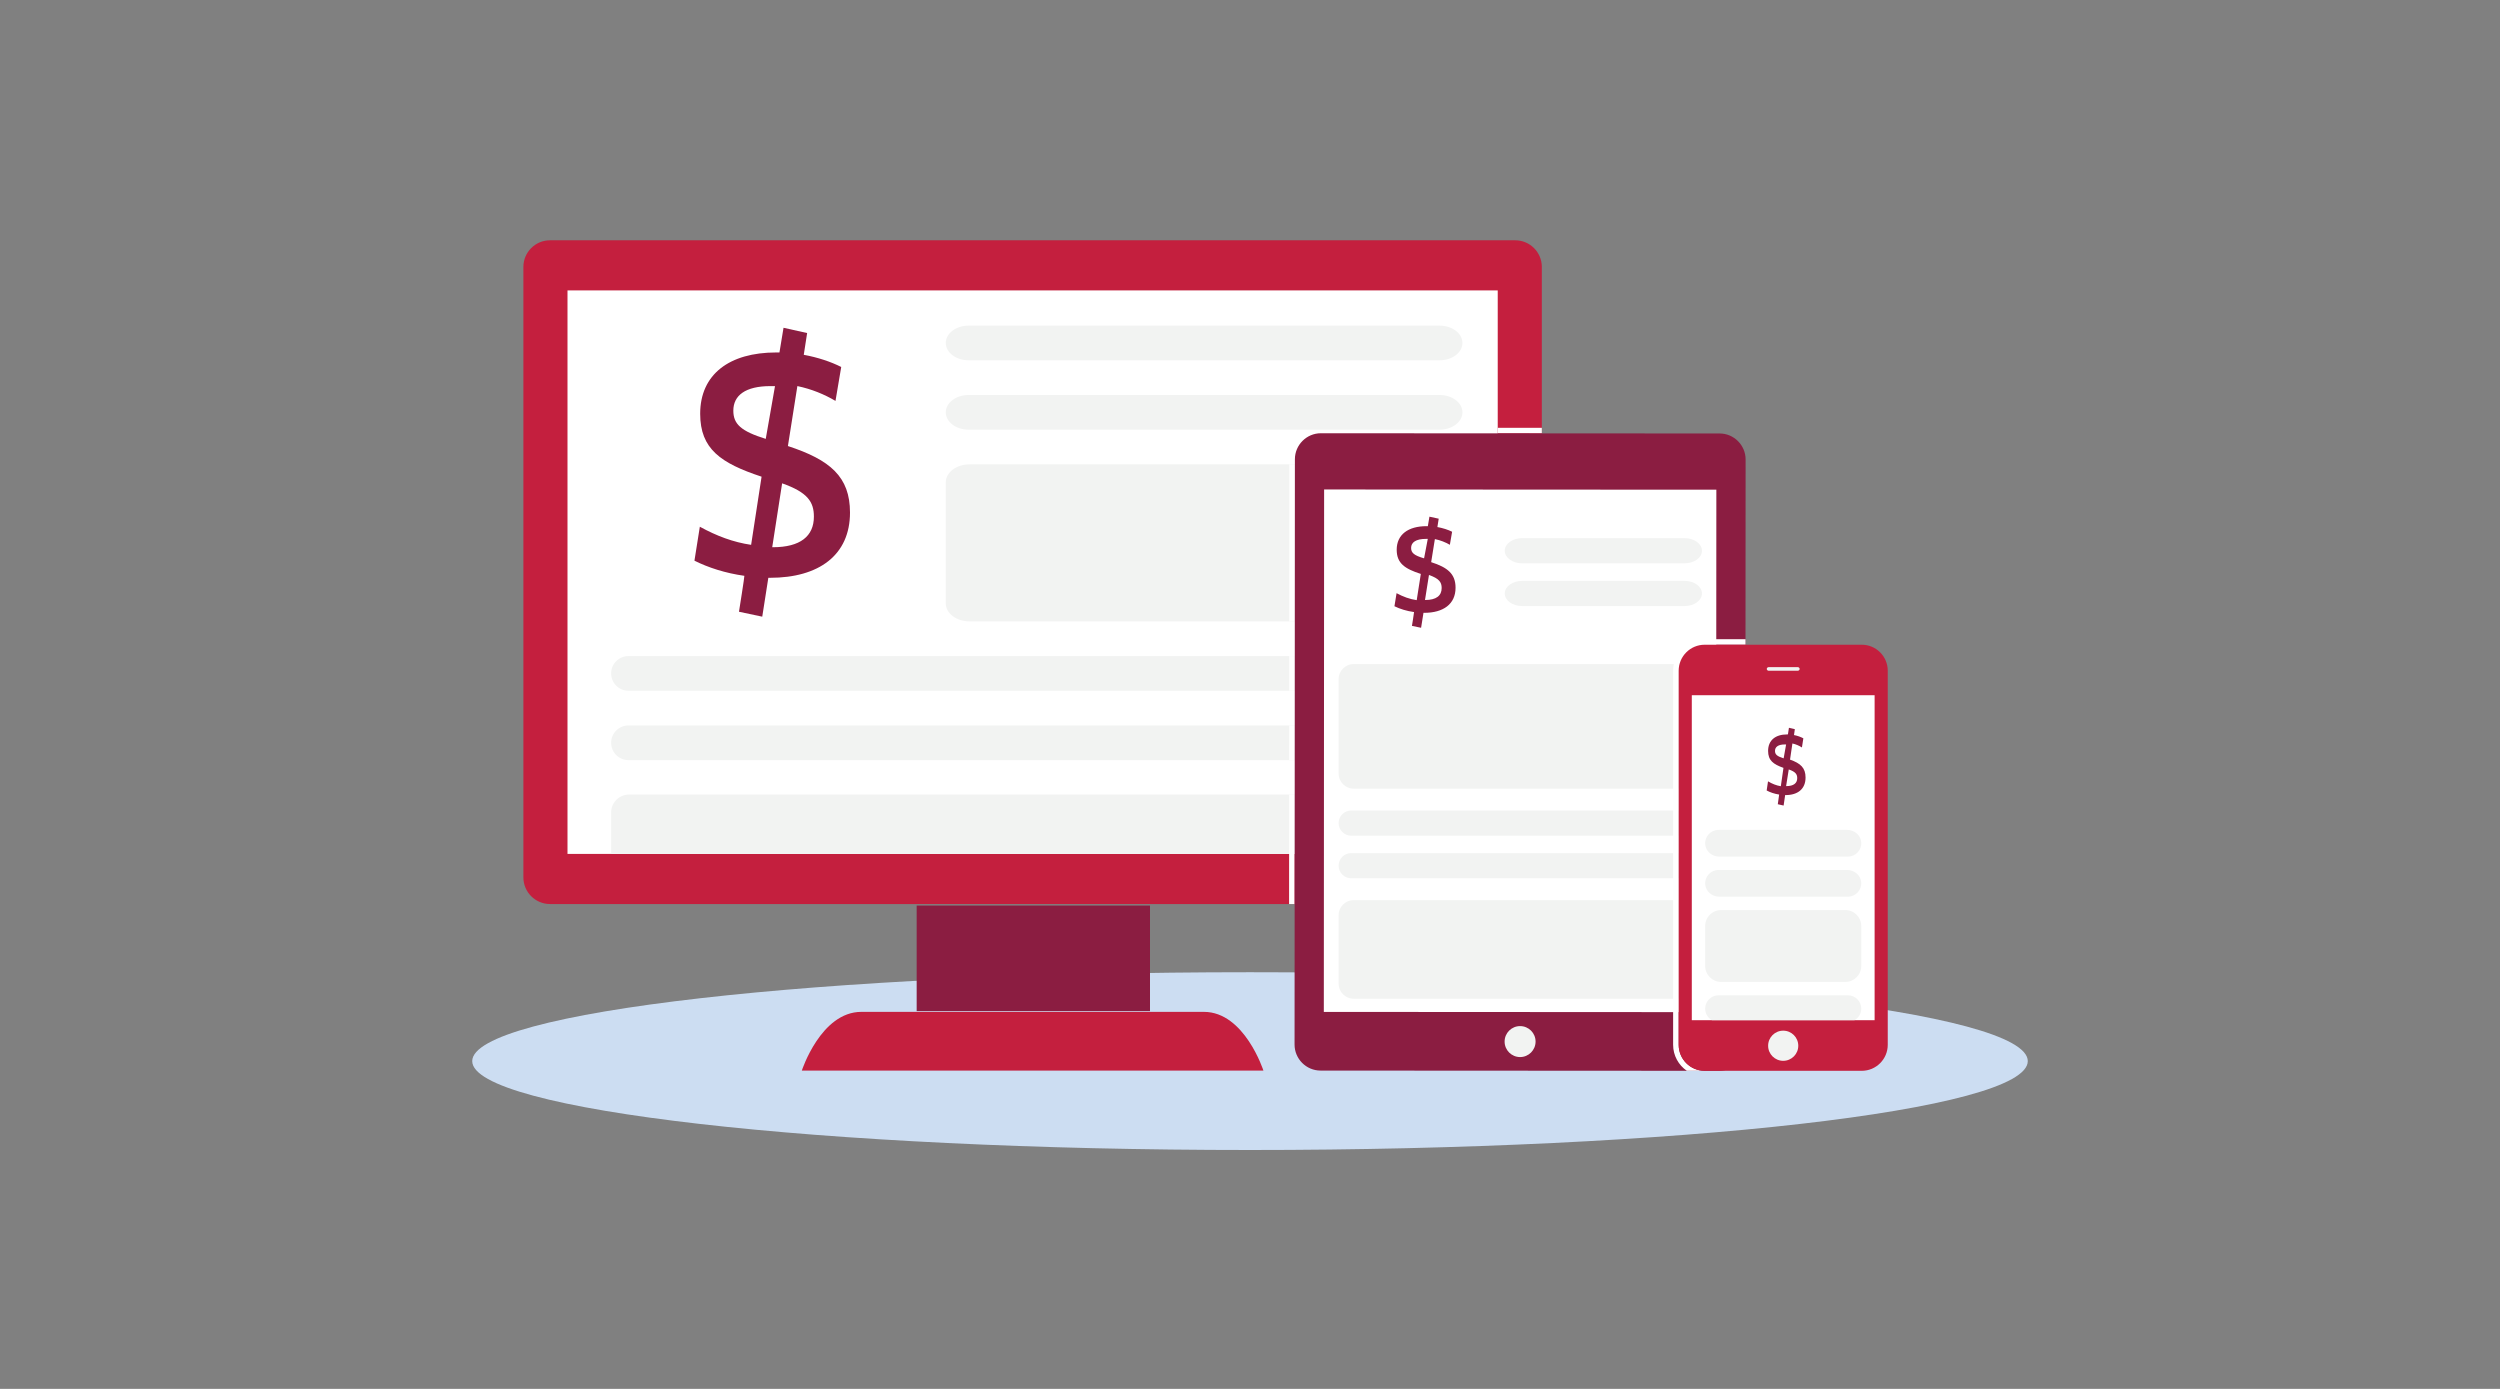 <svg width="225" height="125" viewBox="0 0 225 125" fill="none" xmlns="http://www.w3.org/2000/svg">
<rect x="0" y="0" width="225" height="125" fill="#808080" stroke="none"/>
<g id="Register-for-cibc-mobile-and-online-banking/Blue">
<path id="Shadow" fill-rule="evenodd" clip-rule="evenodd" d="M182.5 95.5C182.5 99.918 151.16 103.5 112.5 103.5C73.84 103.5 42.5 99.918 42.5 95.5C42.5 91.082 73.84 87.5 112.5 87.5C151.16 87.5 182.5 91.082 182.5 95.5" fill="#CCDDF2"/>
<path id="Fill 4" fill-rule="evenodd" clip-rule="evenodd" d="M82.5 91H103.5V81.5H82.5V91Z" fill="#8B1D41"/>
<g id="Group 40">
<path id="Fill 5" fill-rule="evenodd" clip-rule="evenodd" d="M113.707 96.352H72.164C72.164 96.352 73.879 91.068 77.519 91.068H108.352C112.004 91.068 113.707 96.352 113.707 96.352" fill="#C41F3E"/>
<path id="Fill 7" fill-rule="evenodd" clip-rule="evenodd" d="M136.367 81.363H49.504C48.179 81.363 47.105 80.289 47.105 78.964V24.024C47.105 22.7 48.179 21.626 49.504 21.626H136.367C137.691 21.626 138.765 22.7 138.765 24.024V78.964C138.765 80.289 137.691 81.363 136.367 81.363" fill="#C41F3E"/>
<path id="Fill 9" fill-rule="evenodd" clip-rule="evenodd" d="M51.075 76.852H134.795V26.137H51.075V76.852Z" fill="white"/>
<path id="Fill 11" fill-rule="evenodd" clip-rule="evenodd" d="M129.561 32.427H87.179C86.042 32.427 85.12 31.728 85.12 30.866C85.12 30.004 86.042 29.306 87.179 29.306H129.561C130.698 29.306 131.62 30.004 131.62 30.866C131.62 31.728 130.698 32.427 129.561 32.427" fill="#F2F3F2"/>
<path id="Fill 12" fill-rule="evenodd" clip-rule="evenodd" d="M129.561 38.671H87.179C86.042 38.671 85.12 37.972 85.12 37.11C85.12 36.248 86.042 35.549 87.179 35.549H129.561C130.698 35.549 131.62 36.248 131.62 37.11C131.62 37.972 130.698 38.671 129.561 38.671" fill="#F2F3F2"/>
<path id="Fill 13" fill-rule="evenodd" clip-rule="evenodd" d="M129.483 55.925H87.257C86.077 55.925 85.12 55.2 85.12 54.305V43.412C85.12 42.517 86.077 41.792 87.257 41.792H129.483C130.663 41.792 131.62 42.517 131.62 43.412V54.305C131.62 55.2 130.663 55.925 129.483 55.925" fill="#F2F3F2"/>
<path id="Fill 14" fill-rule="evenodd" clip-rule="evenodd" d="M131.62 76.852H55.002V73.129C55.002 72.234 55.727 71.509 56.622 71.509H130C130.895 71.509 131.62 72.234 131.62 73.129V76.852Z" fill="#F2F3F2"/>
<path id="Fill 15" fill-rule="evenodd" clip-rule="evenodd" d="M130.059 62.168H56.562C55.7 62.168 55.002 61.469 55.002 60.607C55.002 59.745 55.7 59.047 56.562 59.047H130.059C130.921 59.047 131.62 59.745 131.62 60.607C131.62 61.469 130.921 62.168 130.059 62.168" fill="#F2F3F2"/>
<path id="Fill 16" fill-rule="evenodd" clip-rule="evenodd" d="M130.059 68.411H56.562C55.7 68.411 55.002 67.713 55.002 66.85C55.002 65.989 55.7 65.29 56.562 65.29H130.059C130.921 65.29 131.62 65.989 131.62 66.85C131.62 67.713 130.921 68.411 130.059 68.411" fill="#F2F3F2"/>
<path id="Fill 17" fill-rule="evenodd" clip-rule="evenodd" d="M134.795 39.003H138.765V38.503H134.795V39.003Z" fill="white"/>
<path id="Fill 18" fill-rule="evenodd" clip-rule="evenodd" d="M116.532 55.925H116.032L116.039 41.792H116.539L116.532 55.925Z" fill="white"/>
<path id="Fill 19" fill-rule="evenodd" clip-rule="evenodd" d="M116.529 62.168H116.029L116.031 59.047H116.531L116.529 62.168Z" fill="white"/>
<path id="Fill 20" fill-rule="evenodd" clip-rule="evenodd" d="M116.525 68.411H116.025L116.03 65.29H116.53L116.525 68.411Z" fill="white"/>
<path id="Fill 21" fill-rule="evenodd" clip-rule="evenodd" d="M116.518 81.363H116.018L116.023 71.509H116.523L116.518 81.363Z" fill="white"/>
<path id="Fill 22" fill-rule="evenodd" clip-rule="evenodd" d="M154.734 96.373L118.849 96.352C117.562 96.352 116.51 95.298 116.51 94.011L116.541 41.331C116.541 40.044 117.595 38.991 118.882 38.992L154.766 39.013C156.053 39.014 157.106 40.067 157.105 41.354L157.075 94.034C157.074 95.321 156.02 96.374 154.734 96.373" fill="#8B1D41"/>
<path id="Fill 23" fill-rule="evenodd" clip-rule="evenodd" d="M154.445 91.093L119.144 91.072L119.171 44.053L154.472 44.073L154.445 91.093Z" fill="white"/>
<path id="Fill 24" fill-rule="evenodd" clip-rule="evenodd" d="M138.202 93.743C138.201 94.512 137.577 95.136 136.807 95.136C136.038 95.135 135.414 94.511 135.415 93.741C135.415 92.972 136.039 92.348 136.809 92.349C137.579 92.349 138.202 92.973 138.202 93.743" fill="#F2F3F2"/>
<path id="Fill 25" fill-rule="evenodd" clip-rule="evenodd" d="M151.857 70.978H121.832C121.083 70.978 120.476 70.371 120.476 69.622V61.122C120.476 60.373 121.083 59.765 121.832 59.765H151.857C152.606 59.765 153.214 60.373 153.214 61.122V69.622C153.214 70.371 152.606 70.978 151.857 70.978" fill="#F2F3F2"/>
<path id="Fill 26" fill-rule="evenodd" clip-rule="evenodd" d="M151.857 89.885H121.832C121.083 89.885 120.476 89.278 120.476 88.528V82.37C120.476 81.62 121.083 81.013 121.832 81.013H151.857C152.606 81.013 153.214 81.62 153.214 82.37V88.528C153.214 89.278 152.606 89.885 151.857 89.885" fill="#F2F3F2"/>
<path id="Fill 27" fill-rule="evenodd" clip-rule="evenodd" d="M152.08 75.213H121.609C120.983 75.213 120.475 74.705 120.475 74.079C120.475 73.453 120.983 72.946 121.609 72.946H152.08C152.706 72.946 153.213 73.453 153.213 74.079C153.213 74.705 152.706 75.213 152.08 75.213" fill="#F2F3F2"/>
<path id="Fill 28" fill-rule="evenodd" clip-rule="evenodd" d="M151.609 50.7H136.995C136.129 50.7 135.427 50.193 135.427 49.567C135.427 48.94 136.129 48.433 136.995 48.433H151.609C152.475 48.433 153.177 48.94 153.177 49.567C153.177 50.193 152.475 50.7 151.609 50.7" fill="#F2F3F2"/>
<path id="Fill 29" fill-rule="evenodd" clip-rule="evenodd" d="M151.609 54.546H136.995C136.129 54.546 135.427 54.038 135.427 53.412C135.427 52.786 136.129 52.279 136.995 52.279H151.609C152.475 52.279 153.177 52.786 153.177 53.412C153.177 54.038 152.475 54.546 151.609 54.546" fill="#F2F3F2"/>
<path id="Fill 30" fill-rule="evenodd" clip-rule="evenodd" d="M152.08 79.046H121.609C120.983 79.046 120.475 78.538 120.475 77.912C120.475 77.286 120.983 76.779 121.609 76.779H152.08C152.706 76.779 153.213 77.286 153.213 77.912C153.213 78.538 152.706 79.046 152.08 79.046" fill="#F2F3F2"/>
<path id="Fill 31" fill-rule="evenodd" clip-rule="evenodd" d="M151.081 94.033V60.365C151.081 59.073 152.128 58.025 153.421 58.025H157.096L157.096 57.525H153.421C151.855 57.525 150.581 58.799 150.581 60.365V94.033C150.581 95.002 151.07 95.859 151.813 96.372L153.406 96.372C152.12 96.364 151.081 95.32 151.081 94.033" fill="white"/>
<path id="Fill 32" fill-rule="evenodd" clip-rule="evenodd" d="M167.557 96.373H153.421C152.128 96.373 151.081 95.325 151.081 94.033V60.365C151.081 59.073 152.128 58.025 153.421 58.025H167.557C168.849 58.025 169.897 59.073 169.897 60.365V94.033C169.897 95.325 168.849 96.373 167.557 96.373" fill="#C41F3E"/>
<path id="Fill 33" fill-rule="evenodd" clip-rule="evenodd" d="M152.262 91.818H168.715V62.57H152.262V91.818Z" fill="white"/>
<path id="Fill 34" fill-rule="evenodd" clip-rule="evenodd" d="M161.968 60.205C161.968 60.295 161.887 60.369 161.788 60.369H159.189C159.09 60.369 159.009 60.295 159.009 60.205C159.009 60.114 159.09 60.041 159.189 60.041H161.788C161.887 60.041 161.968 60.114 161.968 60.205" fill="#F2F3F2"/>
<path id="Fill 35" fill-rule="evenodd" clip-rule="evenodd" d="M161.845 94.117C161.845 94.866 161.238 95.474 160.489 95.474C159.739 95.474 159.132 94.866 159.132 94.117C159.132 93.367 159.739 92.76 160.489 92.76C161.238 92.76 161.845 93.367 161.845 94.117" fill="#F2F3F2"/>
<path id="Fill 36" fill-rule="evenodd" clip-rule="evenodd" d="M166.312 77.095H154.728C154.094 77.095 153.523 76.632 153.468 76C153.406 75.288 153.966 74.691 154.666 74.691H166.25C166.884 74.691 167.455 75.153 167.51 75.785C167.572 76.498 167.012 77.095 166.312 77.095" fill="#F2F3F2"/>
<path id="Fill 37" fill-rule="evenodd" clip-rule="evenodd" d="M166.31 80.702H154.73C154.096 80.702 153.525 80.239 153.47 79.607C153.408 78.895 153.968 78.298 154.667 78.298H166.248C166.882 78.298 167.453 78.76 167.508 79.392C167.57 80.105 167.01 80.702 166.31 80.702" fill="#F2F3F2"/>
<path id="Fill 38" fill-rule="evenodd" clip-rule="evenodd" d="M166.074 88.375H154.905C154.11 88.375 153.465 87.73 153.465 86.935V83.344C153.465 82.549 154.11 81.904 154.905 81.904H166.074C166.87 81.904 167.515 82.549 167.515 83.344V86.935C167.515 87.73 166.87 88.375 166.074 88.375" fill="#F2F3F2"/>
<path id="Fill 39" fill-rule="evenodd" clip-rule="evenodd" d="M167.513 90.779C167.513 90.115 166.974 89.577 166.31 89.577H154.667C154.003 89.577 153.465 90.115 153.465 90.779C153.465 91.226 153.711 91.611 154.072 91.818H166.905C167.267 91.611 167.513 91.226 167.513 90.779" fill="#F2F3F2"/>
</g>
<path id="Fill 31_2" fill-rule="evenodd" clip-rule="evenodd" d="M69.561 49.25C72.019 49.25 73.25 48.262 73.25 46.496C73.25 45.177 72.696 44.31 70.391 43.5L69.5 49.25H69.561ZM69.334 34.75C67.089 34.75 66 35.588 66 36.958C66 38.159 66.672 38.8 68.917 39.5L69.75 34.75H69.334ZM75.71 33.028L75.194 36.082C74.191 35.489 73.037 35.013 71.763 34.747L70.912 40.144C74.707 41.388 76.5 42.901 76.5 46.131C76.5 49.956 73.706 52.002 69.302 52.002H69.15L68.603 55.5L66.508 55.057C66.508 55.057 67.024 51.823 66.993 51.823C65.293 51.586 63.743 51.083 62.5 50.461L62.985 47.406C64.504 48.238 65.992 48.799 67.601 49.036L68.542 42.901C64.868 41.686 63.016 40.411 63.016 37.239C63.016 33.68 65.658 31.722 69.848 31.722H70.151L70.517 29.5L72.642 29.974L72.339 31.932C73.614 32.169 74.768 32.553 75.71 33.028V33.028Z" fill="#8B1D41"/>
<path id="Fill 31_3" fill-rule="evenodd" clip-rule="evenodd" d="M160.766 70.75C161.422 70.75 161.75 70.492 161.75 70.032C161.75 69.688 161.602 69.461 160.988 69.25L160.75 70.75H160.766ZM160.639 67C160.04 67 159.75 67.221 159.75 67.581C159.75 67.897 159.929 68.066 160.528 68.25L160.75 67H160.639ZM162.302 66.45L162.173 67.272C161.923 67.112 161.634 66.984 161.316 66.913L161.103 68.366C162.052 68.701 162.5 69.108 162.5 69.978C162.5 71.007 161.801 71.558 160.701 71.558H160.663L160.526 72.5L160.002 72.381C160.002 72.381 160.131 71.51 160.123 71.51C159.698 71.446 159.311 71.311 159 71.143L159.121 70.321C159.501 70.545 159.873 70.696 160.275 70.76L160.511 69.108C159.592 68.781 159.129 68.438 159.129 67.583C159.129 66.625 159.79 66.098 160.837 66.098H160.913L161.004 65.5L161.536 65.627L161.46 66.155C161.779 66.219 162.067 66.322 162.302 66.45V66.45Z" fill="#8B1D41"/>
<path id="Fill 31 Copy" fill-rule="evenodd" clip-rule="evenodd" d="M128.275 54C129.258 54 129.75 53.614 129.75 52.922C129.75 52.406 129.528 52.067 128.606 51.75L128.25 54H128.275ZM128.334 48.5C127.436 48.5 127 48.809 127 49.313C127 49.756 127.269 49.992 128.167 50.25L128.5 48.5H128.334ZM130.69 47.857L130.487 49.032C130.093 48.804 129.64 48.62 129.139 48.518L128.805 50.594C130.296 51.072 131 51.654 131 52.897C131 54.368 129.902 55.155 128.172 55.155H128.113L127.898 56.5L127.075 56.33C127.075 56.33 127.277 55.086 127.265 55.086C126.597 54.995 125.988 54.801 125.5 54.562L125.691 53.387C126.287 53.707 126.872 53.923 127.504 54.014L127.874 51.654C126.43 51.187 125.703 50.697 125.703 49.476C125.703 48.108 126.741 47.355 128.387 47.355H128.506L128.649 46.5L129.484 46.682L129.365 47.435C129.866 47.526 130.32 47.674 130.69 47.857V47.857Z" fill="#8B1D41"/>
</g>
</svg>
